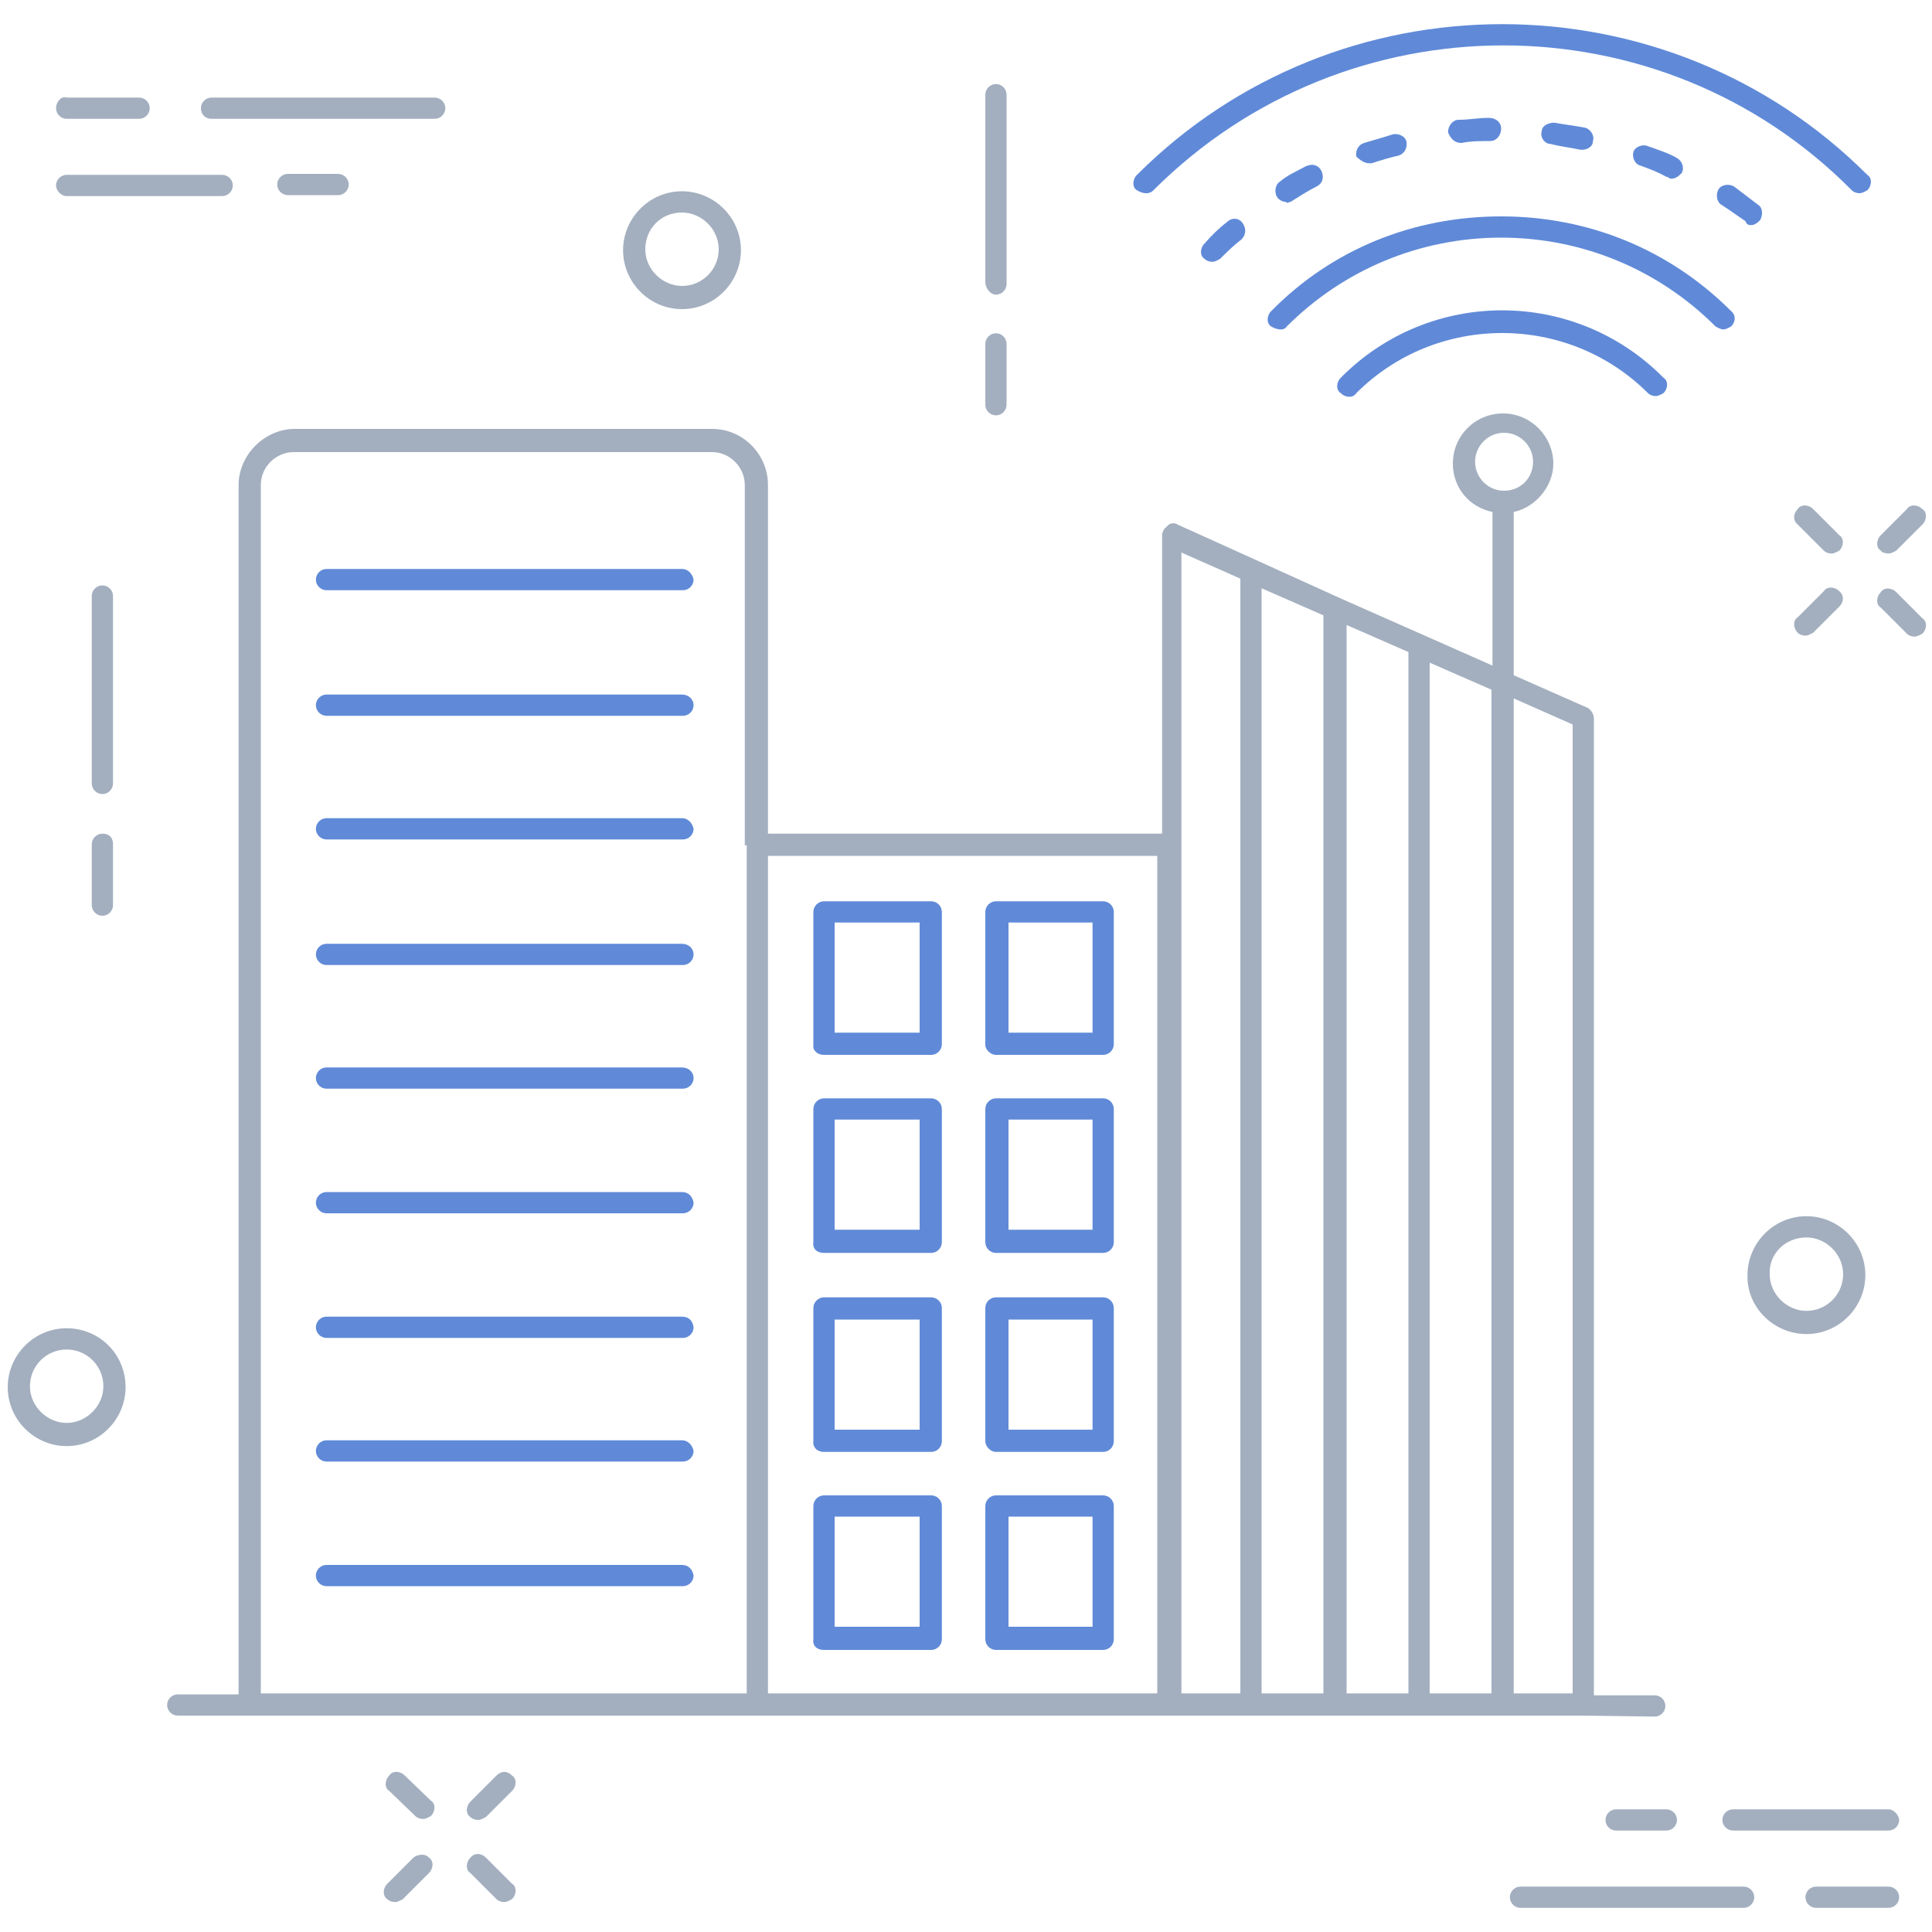<?xml version="1.0" encoding="utf-8"?>
<!-- Generator: Adobe Illustrator 21.1.0, SVG Export Plug-In . SVG Version: 6.00 Build 0)  -->
<svg version="1.1" id="Layer_1" xmlns="http://www.w3.org/2000/svg" xmlns:xlink="http://www.w3.org/1999/xlink" x="0px" y="0px"
	 viewBox="0 0 200 200" style="enable-background:new 0 0 200 200;" xml:space="preserve">
<style type="text/css">
	.st0{fill:#A3AFBF;}
	.st1{fill:#608AD8;}
</style>
<g>
	<path class="st0" d="M103.1,30.5c0.6,0,1.1-0.5,1.1-1.1V9.8c0-0.6-0.5-1.1-1.1-1.1S102,9.2,102,9.8v19.4
		C102,29.8,102.5,30.5,103.1,30.5z"/>
	<path class="st0" d="M103.1,43c0.6,0,1.1-0.5,1.1-1.1v-6.3c0-0.6-0.5-1.1-1.1-1.1S102,35,102,35.6v6.3C102,42.5,102.5,43,103.1,43z
		"/>
	<path class="st0" d="M11.7,61.7c0-0.6-0.5-1.1-1.1-1.1s-1.1,0.5-1.1,1.1v19.4c0,0.6,0.5,1.1,1.1,1.1s1.1-0.5,1.1-1.1V61.7z"/>
	<path class="st0" d="M10.6,86.3c-0.6,0-1.1,0.5-1.1,1.1v6.3c0,0.6,0.5,1.1,1.1,1.1s1.1-0.5,1.1-1.1v-6.3
		C11.7,86.7,11.3,86.3,10.6,86.3z"/>
	<path class="st0" d="M188.8,57c0.2,0.2,0.5,0.3,0.8,0.3s0.6-0.2,0.8-0.3c0.5-0.5,0.5-1.3,0-1.6l-2.7-2.7c-0.5-0.5-1.3-0.5-1.6,0
		c-0.5,0.5-0.5,1.2,0,1.6L188.8,57z"/>
	<path class="st0" d="M196.3,61.3c-0.5-0.5-1.3-0.5-1.6,0c-0.5,0.5-0.5,1.3,0,1.6l2.7,2.7c0.2,0.2,0.5,0.3,0.8,0.3s0.6-0.2,0.8-0.3
		c0.5-0.5,0.5-1.3,0-1.6L196.3,61.3z"/>
	<path class="st0" d="M186.1,65.5c0.2,0.2,0.5,0.3,0.8,0.3s0.6-0.2,0.8-0.3l2.7-2.7c0.5-0.5,0.5-1.2,0-1.6c-0.5-0.5-1.3-0.5-1.6,0
		l-2.7,2.7C185.6,64.2,185.6,65,186.1,65.5z"/>
	<path class="st0" d="M195.5,57.3c0.3,0,0.6-0.2,0.8-0.3l2.7-2.7c0.5-0.5,0.5-1.3,0-1.6c-0.5-0.5-1.3-0.5-1.6,0l-2.7,2.7
		c-0.5,0.5-0.5,1.3,0,1.6C194.8,57.2,195.2,57.3,195.5,57.3z"/>
	<path class="st0" d="M41.9,183.8c-0.5-0.5-1.3-0.5-1.6,0c-0.5,0.5-0.5,1.3,0,1.6L43,188c0.2,0.2,0.5,0.3,0.8,0.3s0.6-0.2,0.8-0.3
		c0.5-0.5,0.5-1.3,0-1.6L41.9,183.8z"/>
	<path class="st0" d="M50.3,192.3c-0.5-0.5-1.2-0.5-1.6,0c-0.5,0.5-0.5,1.3,0,1.6l2.7,2.7c0.2,0.2,0.5,0.3,0.8,0.3s0.6-0.2,0.8-0.3
		c0.5-0.5,0.5-1.3,0-1.6L50.3,192.3z"/>
	<path class="st0" d="M42.8,192.3l-2.7,2.7c-0.5,0.5-0.5,1.3,0,1.6c0.2,0.2,0.5,0.3,0.8,0.3s0.6-0.2,0.8-0.3l2.7-2.7
		c0.5-0.5,0.5-1.3,0-1.6C44.1,191.9,43.3,191.9,42.8,192.3z"/>
	<path class="st0" d="M51.4,183.8l-2.7,2.7c-0.5,0.5-0.5,1.3,0,1.6c0.2,0.2,0.5,0.3,0.8,0.3s0.6-0.2,0.8-0.3l2.7-2.7
		c0.5-0.5,0.5-1.3,0-1.6C52.5,183.3,51.9,183.3,51.4,183.8z"/>
	<path class="st0" d="M70.6,32c3.4,0,6.1-2.8,6.1-6.1c0-3.4-2.8-6.1-6.1-6.1c-3.4,0-6.1,2.8-6.1,6.1S67.2,32,70.6,32z M70.6,22
		c2,0,3.8,1.7,3.8,3.8s-1.7,3.8-3.8,3.8c-2,0-3.8-1.7-3.8-3.8S68.4,22,70.6,22z"/>
	<path class="st0" d="M187,138.1c3.4,0,6.1-2.8,6.1-6.1c0-3.4-2.8-6.1-6.1-6.1c-3.4,0-6.1,2.8-6.1,6.1
		C180.8,135.3,183.6,138.1,187,138.1z M187,128.1c2,0,3.8,1.7,3.8,3.8s-1.7,3.8-3.8,3.8c-2,0-3.8-1.7-3.8-3.8
		C183.1,129.8,184.8,128.1,187,128.1z"/>
	<path class="st0" d="M6.9,137.5c-3.4,0-6.1,2.8-6.1,6.1c0,3.4,2.8,6.1,6.1,6.1c3.4,0,6.1-2.8,6.1-6.1
		C13,140.2,10.3,137.5,6.9,137.5z M6.9,147.3c-2,0-3.8-1.7-3.8-3.8s1.7-3.8,3.8-3.8s3.8,1.7,3.8,3.8S8.9,147.3,6.9,147.3z"/>
	<path class="st0" d="M21.9,12.3H45c0.6,0,1.1-0.5,1.1-1.1s-0.5-1.1-1.1-1.1H21.9c-0.6,0-1.1,0.5-1.1,1.1
		C20.8,11.9,21.3,12.3,21.9,12.3z"/>
	<path class="st0" d="M6.9,12.3h7.5c0.6,0,1.1-0.5,1.1-1.1s-0.5-1.1-1.1-1.1H6.9c-0.6-0.2-1.1,0.5-1.1,1.1S6.3,12.3,6.9,12.3z"/>
	<path class="st0" d="M6.9,20.3H23c0.6,0,1.1-0.5,1.1-1.1s-0.5-1.1-1.1-1.1H6.9c-0.6,0-1.1,0.5-1.1,1.1C5.8,19.7,6.3,20.3,6.9,20.3z
		"/>
	<path class="st0" d="M29.8,18c-0.6,0-1.1,0.5-1.1,1.1s0.5,1.1,1.1,1.1H35c0.6,0,1.1-0.5,1.1-1.1S35.6,18,35,18H29.8z"/>
	<path class="st0" d="M180.5,195.3h-23.1c-0.6,0-1.1,0.5-1.1,1.1s0.5,1.1,1.1,1.1h23.1c0.6,0,1.1-0.5,1.1-1.1
		S181.1,195.3,180.5,195.3z"/>
	<path class="st0" d="M195.5,195.3H188c-0.6,0-1.1,0.5-1.1,1.1s0.5,1.1,1.1,1.1h7.5c0.6,0,1.1-0.5,1.1-1.1S196.1,195.3,195.5,195.3z
		"/>
	<path class="st0" d="M195.5,187.3h-16.1c-0.6,0-1.1,0.5-1.1,1.1s0.5,1.1,1.1,1.1h16.1c0.6,0,1.1-0.5,1.1-1.1
		C196.6,188,196.1,187.3,195.5,187.3z"/>
	<path class="st0" d="M167.3,187.3c-0.6,0-1.1,0.5-1.1,1.1s0.5,1.1,1.1,1.1h5.2c0.6,0,1.1-0.5,1.1-1.1s-0.5-1.1-1.1-1.1H167.3z"/>
	<path class="st1" d="M119.4,19.7c20-20,52.5-20,72.3,0c0.2,0.2,0.5,0.3,0.8,0.3s0.6-0.2,0.8-0.3c0.5-0.5,0.5-1.3,0-1.6
		c-20.8-20.8-54.8-20.8-75.6,0c-0.5,0.5-0.5,1.3,0,1.6S118.9,20.2,119.4,19.7z"/>
	<path class="st1" d="M141.7,16.9c0.2,0,0.3,0,0.3,0c0.9-0.3,1.9-0.6,2.8-0.8c0.6-0.2,0.9-0.8,0.8-1.4s-0.8-0.9-1.4-0.8
		c-0.9,0.3-2,0.6-3,0.9c-0.6,0.2-0.9,0.8-0.8,1.4C140.8,16.6,141.3,16.9,141.7,16.9z"/>
	<path class="st1" d="M133.6,20.9c0.8-0.5,1.7-1.1,2.7-1.6c0.6-0.3,0.8-0.9,0.5-1.6c-0.3-0.6-0.9-0.8-1.6-0.5
		c-0.9,0.5-1.9,0.9-2.7,1.6c-0.5,0.3-0.6,1.1-0.3,1.6c0.2,0.3,0.6,0.5,0.9,0.5C133.3,21.1,133.4,20.9,133.6,20.9z"/>
	<path class="st1" d="M127,23c-0.8,0.6-1.6,1.4-2.3,2.2c-0.5,0.5-0.5,1.3,0,1.6c0.2,0.2,0.5,0.3,0.8,0.3s0.6-0.2,0.8-0.3
		c0.6-0.6,1.4-1.4,2.2-2c0.5-0.5,0.5-1.1,0.2-1.6C128.3,22.5,127.5,22.5,127,23z"/>
	<path class="st1" d="M172.5,18.3c0.2,0,0.3,0.2,0.5,0.2c0.5,0,0.8-0.3,1.1-0.6c0.3-0.6,0-1.3-0.6-1.6c-0.9-0.5-1.9-0.8-3-1.2
		c-0.6-0.2-1.3,0.2-1.4,0.6c-0.2,0.6,0.2,1.3,0.6,1.4C170.8,17.5,171.6,17.8,172.5,18.3z"/>
	<path class="st1" d="M151.3,14.8c0.9-0.2,2-0.2,3-0.2c0.6,0,1.1-0.6,1.1-1.3c0-0.6-0.5-1.1-1.3-1.1c-1.1,0-2,0.2-3.1,0.2
		c-0.6,0-1.1,0.6-1.1,1.3C150.2,14.4,150.6,14.8,151.3,14.8L151.3,14.8z"/>
	<path class="st1" d="M163.6,15.5h0.2c0.5,0,1.1-0.3,1.1-0.9c0.2-0.6-0.3-1.3-0.9-1.4c-1.1-0.2-2-0.3-3.1-0.5
		c-0.6,0-1.3,0.3-1.3,0.9c-0.2,0.6,0.3,1.3,0.9,1.3C161.7,15.2,162.7,15.3,163.6,15.5z"/>
	<path class="st1" d="M181.3,23.3c0.3,0,0.6-0.2,0.9-0.5c0.3-0.5,0.3-1.3-0.2-1.6c-0.8-0.6-1.7-1.3-2.5-1.9
		c-0.5-0.3-1.3-0.2-1.6,0.3s-0.2,1.3,0.3,1.6c0.8,0.5,1.6,1.1,2.5,1.7C180.8,23.3,181.1,23.3,181.3,23.3z"/>
	<path class="st1" d="M178.4,34.1c0.3,0,0.6-0.2,0.8-0.3c0.5-0.5,0.5-1.2,0-1.6c-6.4-6.4-14.8-9.8-23.8-9.8
		c-9.1,0-17.5,3.4-23.8,9.8c-0.5,0.5-0.5,1.3,0,1.6s1.3,0.5,1.6,0c5.9-5.9,13.8-9.2,22.2-9.2s16.3,3.3,22.2,9.2
		C177.8,33.9,178.1,34.1,178.4,34.1z"/>
	<path class="st1" d="M138.8,39.1c-0.5,0.5-0.5,1.3,0,1.6c0.5,0.5,1.3,0.5,1.6,0c8.3-8.3,21.9-8.3,30.2,0c0.2,0.2,0.5,0.3,0.8,0.3
		s0.6-0.2,0.8-0.3c0.5-0.5,0.5-1.3,0-1.6C163,29.8,148,29.8,138.8,39.1z"/>
	<path class="st1" d="M70.6,58.9H33.8c-0.6,0-1.1,0.5-1.1,1.1s0.5,1.1,1.1,1.1h36.9c0.6,0,1.1-0.5,1.1-1.1
		C71.7,59.5,71.3,58.9,70.6,58.9z"/>
	<path class="st1" d="M70.6,71.9H33.8c-0.6,0-1.1,0.5-1.1,1.1s0.5,1.1,1.1,1.1h36.9c0.6,0,1.1-0.5,1.1-1.1S71.3,71.9,70.6,71.9z"/>
	<path class="st1" d="M70.6,84.7H33.8c-0.6,0-1.1,0.5-1.1,1.1s0.5,1.1,1.1,1.1h36.9c0.6,0,1.1-0.5,1.1-1.1
		C71.7,85.3,71.3,84.7,70.6,84.7z"/>
	<path class="st1" d="M70.6,97.7H33.8c-0.6,0-1.1,0.5-1.1,1.1s0.5,1.1,1.1,1.1h36.9c0.6,0,1.1-0.5,1.1-1.1S71.3,97.7,70.6,97.7z"/>
	<path class="st1" d="M70.6,110.5H33.8c-0.6,0-1.1,0.5-1.1,1.1s0.5,1.1,1.1,1.1h36.9c0.6,0,1.1-0.5,1.1-1.1S71.3,110.5,70.6,110.5z"
		/>
	<path class="st1" d="M70.6,123.4H33.8c-0.6,0-1.1,0.5-1.1,1.1s0.5,1.1,1.1,1.1h36.9c0.6,0,1.1-0.5,1.1-1.1
		C71.7,123.9,71.3,123.4,70.6,123.4z"/>
	<path class="st1" d="M70.6,136.3H33.8c-0.6,0-1.1,0.5-1.1,1.1s0.5,1.1,1.1,1.1h36.9c0.6,0,1.1-0.5,1.1-1.1
		C71.7,136.7,71.3,136.3,70.6,136.3z"/>
	<path class="st1" d="M70.6,149.1H33.8c-0.6,0-1.1,0.5-1.1,1.1s0.5,1.1,1.1,1.1h36.9c0.6,0,1.1-0.5,1.1-1.1
		C71.7,149.7,71.3,149.1,70.6,149.1z"/>
	<path class="st1" d="M70.6,162H33.8c-0.6,0-1.1,0.5-1.1,1.1s0.5,1.1,1.1,1.1h36.9c0.6,0,1.1-0.5,1.1-1.1
		C71.7,162.5,71.3,162,70.6,162z"/>
	<path class="st1" d="M85.3,109.2h11.1c0.6,0,1.1-0.5,1.1-1.1V94.4c0-0.6-0.5-1.1-1.1-1.1H85.3c-0.6,0-1.1,0.5-1.1,1.1v13.8
		C84.1,108.6,84.5,109.2,85.3,109.2z M86.4,95.5h8.8v11.4h-8.8V95.5z"/>
	<path class="st1" d="M103.1,109.2h11.1c0.6,0,1.1-0.5,1.1-1.1V94.4c0-0.6-0.5-1.1-1.1-1.1h-11.1c-0.6,0-1.1,0.5-1.1,1.1v13.8
		C102,108.6,102.5,109.2,103.1,109.2z M104.4,95.5h8.7v11.4h-8.7V95.5z"/>
	<path class="st1" d="M85.3,129.7h11.1c0.6,0,1.1-0.5,1.1-1.1v-13.8c0-0.6-0.5-1.1-1.1-1.1H85.3c-0.6,0-1.1,0.5-1.1,1.1v13.8
		C84.1,129.2,84.5,129.7,85.3,129.7z M86.4,115.9h8.8v11.4h-8.8V115.9z"/>
	<path class="st1" d="M103.1,129.7h11.1c0.6,0,1.1-0.5,1.1-1.1v-13.8c0-0.6-0.5-1.1-1.1-1.1h-11.1c-0.6,0-1.1,0.5-1.1,1.1v13.8
		C102,129.2,102.5,129.7,103.1,129.7z M104.4,115.9h8.7v11.4h-8.7V115.9z"/>
	<path class="st1" d="M85.3,150.3h11.1c0.6,0,1.1-0.5,1.1-1.1v-13.8c0-0.6-0.5-1.1-1.1-1.1H85.3c-0.6,0-1.1,0.5-1.1,1.1v13.8
		C84.1,149.7,84.5,150.3,85.3,150.3z M86.4,136.6h8.8V148h-8.8V136.6z"/>
	<path class="st1" d="M103.1,150.3h11.1c0.6,0,1.1-0.5,1.1-1.1v-13.8c0-0.6-0.5-1.1-1.1-1.1h-11.1c-0.6,0-1.1,0.5-1.1,1.1v13.8
		C102,149.7,102.5,150.3,103.1,150.3z M104.4,136.6h8.7V148h-8.7V136.6z"/>
	<path class="st1" d="M85.3,170.8h11.1c0.6,0,1.1-0.5,1.1-1.1v-13.8c0-0.6-0.5-1.1-1.1-1.1H85.3c-0.6,0-1.1,0.5-1.1,1.1v13.8
		C84.1,170.3,84.5,170.8,85.3,170.8z M86.4,157h8.8v11.4h-8.8V157z"/>
	<path class="st1" d="M103.1,170.8h11.1c0.6,0,1.1-0.5,1.1-1.1v-13.8c0-0.6-0.5-1.1-1.1-1.1h-11.1c-0.6,0-1.1,0.5-1.1,1.1v13.8
		C102,170.3,102.5,170.8,103.1,170.8z M104.4,157h8.7v11.4h-8.7V157z"/>
	<path class="st0" d="M171.3,177.7c0.6,0,1.1-0.5,1.1-1.1s-0.5-1.1-1.1-1.1H165V74.4c0-0.5-0.3-0.9-0.6-1.1l-7.7-3.4V53
		c2.3-0.5,4.1-2.7,4.1-5c0-2.8-2.3-5.2-5.2-5.2s-5.2,2.3-5.2,5.2c0,2.5,1.7,4.5,4.1,5v15.9L138.9,62l0,0l-8.6-3.9l0,0l-8.4-3.8
		c-0.3-0.2-0.8-0.2-1.1,0.2c-0.3,0.2-0.5,0.6-0.5,0.9v30.9H79.5V50.2c0-3.1-2.5-5.8-5.8-5.8H30.5c-3.1,0-5.8,2.7-5.8,5.8v125.2h-6.3
		c-0.6,0-1.1,0.5-1.1,1.1s0.5,1.1,1.1,1.1h7.5h52.5h42.7h0.2H164L171.3,177.7L171.3,177.7z M77.3,87.5v87.8H27V50.2
		c0-1.9,1.6-3.4,3.4-3.4h43.3c1.9,0,3.4,1.6,3.4,3.4v37.3H77.3z M120,175.3H79.5V88.6h40.3v86.7L120,175.3L120,175.3z M128.4,175.3
		h-6.1V57.2l6.1,2.7V175.3z M137,175.3h-6.4V60.9l6.4,2.8V175.3z M145.8,175.3h-6.4V64.7l6.4,2.8V175.3z M154.4,71.4v103.9H148V68.6
		L154.4,71.4L154.4,71.4z M152.7,47.8c0-1.6,1.3-3,3-3c1.6,0,3,1.3,3,3s-1.3,3-3,3S152.7,49.4,152.7,47.8z M162.8,175.3h-6.1v-103
		l6.1,2.7V175.3z"/>
</g>
</svg>
